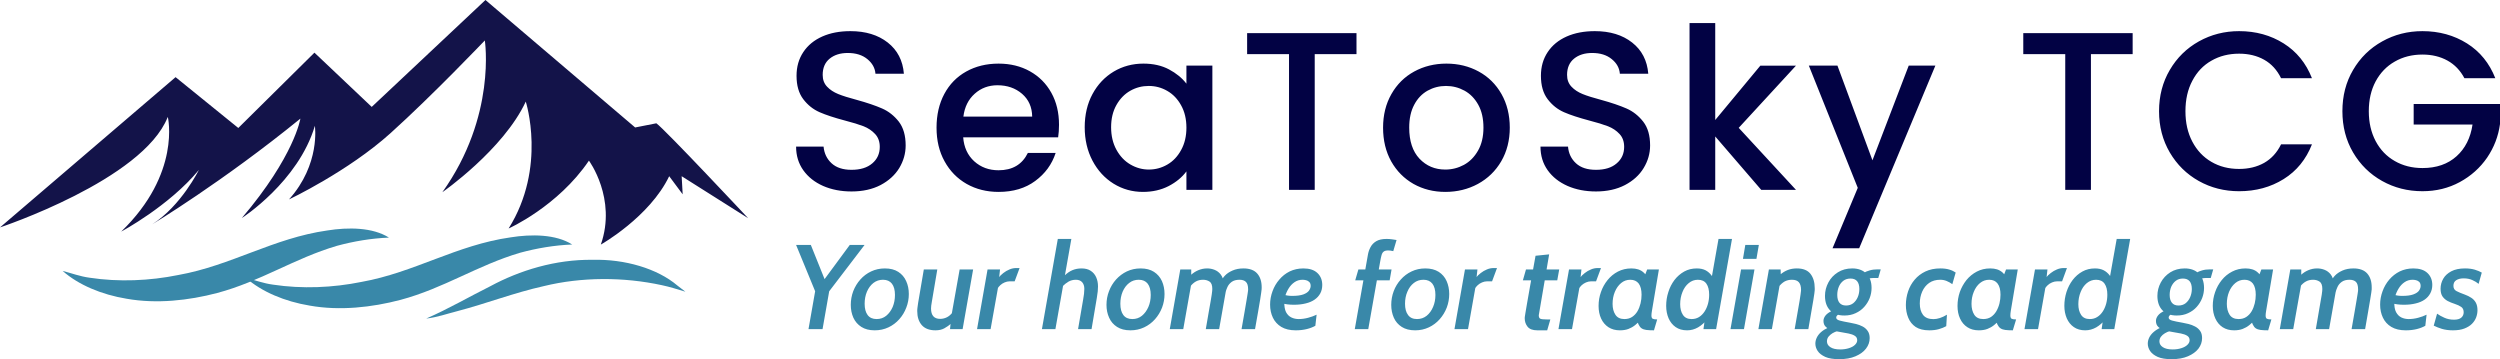 <svg viewBox="0 0 394.99 56.75" xmlns="http://www.w3.org/2000/svg" data-name="Layer 2" id="Layer_2">
  <defs>
    <style>
      .cls-1 {
        fill: #131349;
      }

      .cls-2 {
        fill: #020244;
      }

      .cls-3 {
        fill: #3988a9;
      }
    </style>
  </defs>
  <g data-name="Layer 1" id="Layer_1-2">
    <path d="M118.19,34.46s-13.1-13.99-14.49-14.98l-3.35.66L76.7,0l-17.97,16.89-9.05-8.57-12.03,11.9-9.91-8.03L0,35.93s22.54-7.48,26.49-17.41l.03-.02s2.13,8.92-7.37,18.09c0,0,7.53-4.01,12.27-9.74,0,0-2.78,5.65-7.37,8.59,0,0,11.13-6.71,23.41-16.7,0,0-.91,5.9-9.25,15.71,0,0,8.92-5.73,11.54-14.57,0,0,.91,6.06-4.09,11.63,0,0,9.33-4.42,16.04-10.47s14.9-14.65,14.9-14.65c0,0,1.88,11.95-6.71,23.98,0,0,9.65-6.72,13.18-14.32,0,0,3.35,10.39-2.71,20.05,0,0,7.77-3.46,12.69-10.72,0,0,4.42,5.98,1.88,13.26,0,0,7.7-4.34,10.8-10.8l2.13,2.86-.16-2.86,10.48,6.62Z" class="cls-1"></path>
    <path d="M90.42,38.64c-2.59-1.65-6.48-1.66-9.74-1.14-8.55,1.21-15.18,5.54-23.56,7.04-4.52.92-9.4,1.13-14,.43-1.51-.2-2.85-.71-4.28-1.08,2.49,2.2,6.15,3.75,10.12,4.4,4.74.84,9.79.28,14.31-.91,6.84-1.82,12.18-5.47,18.91-7.45,2.63-.71,5.41-1.19,8.24-1.3Z" class="cls-3"></path>
    <path d="M61.47,37.55c-2.59-1.65-6.48-1.66-9.74-1.14-8.55,1.21-15.18,5.54-23.56,7.04-4.52.92-9.4,1.13-14,.43-1.51-.2-2.85-.71-4.28-1.08,2.49,2.2,6.15,3.75,10.12,4.4,4.74.84,9.79.28,14.31-.91,6.84-1.82,12.18-5.47,18.91-7.45,2.62-.71,5.4-1.19,8.24-1.3Z" class="cls-3"></path>
    <path d="M93.68,41.05c-5.93-.09-11.6,1.69-16.17,4.15-3.41,1.7-6.61,3.58-10.17,5.13,1.73-.19,3.29-.76,4.92-1.17,4.63-1.21,8.95-2.91,13.68-3.96,5.94-1.45,12.57-1.46,18.64-.14,1.29.28,2.21.57,3.71,1.03-.44-.32-.86-.66-1.27-.98-3.17-2.69-8.32-4.19-13.36-4.06Z" class="cls-3"></path>
    <path d="M129.96,52h-2.22l1.22-6.95.21,1.89-3.39-8.24h2.33l2.54,6.32-.96-.12,4.57-6.2h2.34l-6.2,8.12.78-1.77-1.22,6.95ZM138.2,52.19h0c-.85,0-1.55-.18-2.11-.54-.56-.36-.98-.84-1.26-1.45-.27-.61-.41-1.29-.41-2.03h0c0-.75.13-1.48.39-2.17.27-.69.64-1.3,1.12-1.84.48-.54,1.05-.97,1.71-1.28s1.38-.47,2.17-.47h0c.85,0,1.55.18,2.11.54.56.36.98.85,1.25,1.46.28.61.42,1.29.42,2.04h0c0,.75-.13,1.46-.4,2.15-.26.69-.63,1.3-1.11,1.84s-1.05.97-1.71,1.28c-.66.31-1.38.47-2.17.47ZM138.5,50.41h0c.58,0,1.09-.17,1.52-.52.43-.35.77-.82,1.02-1.39.24-.58.36-1.21.36-1.9h0c0-.77-.16-1.36-.48-1.78-.32-.41-.79-.62-1.41-.62h0c-.57,0-1.08.17-1.52.51-.43.34-.77.8-1.02,1.38-.24.57-.36,1.21-.36,1.9h0c0,.77.16,1.36.47,1.78.32.43.79.64,1.42.64ZM147.81,52.19h0c-.96,0-1.68-.27-2.17-.82-.48-.55-.72-1.29-.72-2.23h0c0-.17.01-.36.04-.56.02-.21.05-.45.1-.72h0l.9-5.29h2.13l-.86,5.09c-.05.25-.08.46-.1.63-.02.17-.03.32-.03.45h0c0,1.09.48,1.64,1.44,1.64h0c.39,0,.75-.09,1.08-.26.33-.17.62-.42.88-.77h0l-.2,1.73c-.35.33-.72.59-1.11.8s-.85.31-1.38.31ZM152.09,52h-1.99l.2-2.01,1.32-7.42h2.13l-1.66,9.43ZM156.51,52h-2.14l1.66-9.43h1.97l-.3,2.77-1.19,6.66ZM157.58,45.65h0l.16-1.73c.22-.29.48-.55.78-.78.31-.24.63-.43.98-.57.35-.15.71-.22,1.07-.22h.52l-.78,2.1h-.8c-.26,0-.52.06-.78.17-.26.11-.49.25-.69.44-.21.19-.36.38-.46.59ZM166.75,52h-2.13l2.51-14.25h2.14l-2.52,14.25ZM172.46,52h-2.13l.8-4.66c.05-.32.1-.62.14-.91.03-.29.05-.55.05-.8h0c0-.44-.12-.79-.35-1.05-.23-.25-.56-.38-.98-.38h0c-.43,0-.82.1-1.16.29-.33.19-.66.45-.99.78h0l.29-1.67c.44-.43.88-.74,1.32-.92.44-.18.91-.27,1.42-.27h0c.59,0,1.07.12,1.45.37.39.25.68.59.87,1.02.19.43.29.91.29,1.46h0c0,.21-.01.47-.04.77-.03.3-.08.65-.15,1.06h0l-.83,4.91ZM178.6,52.19h0c-.85,0-1.55-.18-2.11-.54-.56-.36-.98-.84-1.25-1.45-.28-.61-.42-1.29-.42-2.03h0c0-.75.13-1.48.4-2.17.26-.69.63-1.3,1.11-1.84.49-.54,1.06-.97,1.71-1.28.66-.31,1.38-.47,2.17-.47h0c.85,0,1.55.18,2.11.54.56.36.98.85,1.26,1.46.27.61.41,1.29.41,2.04h0c0,.75-.13,1.46-.39,2.15-.27.69-.64,1.3-1.12,1.84-.48.54-1.05.97-1.71,1.28-.66.31-1.38.47-2.17.47ZM178.9,50.41h0c.58,0,1.09-.17,1.52-.52.43-.35.77-.82,1.02-1.39.25-.58.37-1.21.37-1.9h0c0-.77-.16-1.36-.48-1.78-.32-.41-.79-.62-1.41-.62h0c-.58,0-1.09.17-1.52.51-.44.34-.78.8-1.03,1.38-.24.57-.36,1.21-.36,1.9h0c0,.77.16,1.36.47,1.78.32.43.79.64,1.42.64ZM186.95,52h-2.13l1.66-9.43h1.73v2.31s-1.26,7.12-1.26,7.12ZM192.62,52h-2.11c.18-1.07.33-1.96.46-2.67.13-.72.23-1.3.31-1.75.07-.45.13-.79.17-1.04.04-.25.06-.43.07-.56.01-.13.02-.23.02-.32h0c0-.59-.14-.98-.43-1.17-.29-.19-.64-.29-1.03-.29h0c-.43,0-.8.09-1.13.27-.32.18-.62.44-.89.79h0l.03-1.75c.37-.35.77-.62,1.22-.81.45-.19.92-.29,1.41-.29h0c.4,0,.79.07,1.17.22.38.15.71.39.98.74.27.35.45.85.52,1.48h0l.4.53-1.17,6.62ZM198.29,52h-2.13c.2-1.13.36-2.07.49-2.8.13-.73.23-1.32.3-1.76.07-.43.13-.76.16-.98.04-.23.06-.39.07-.48.01-.09.02-.18.02-.25h0c0-.58-.12-.98-.36-1.2-.23-.22-.56-.33-.99-.33h0c-.52,0-.93.11-1.24.33-.3.22-.53.49-.68.82-.15.32-.26.64-.32.95h0l-.61-1.82c.05-.31.23-.62.53-.93.3-.32.7-.59,1.21-.81.5-.22,1.07-.33,1.72-.33h0c.98,0,1.7.27,2.17.8.47.53.71,1.26.71,2.18h0c0,.09,0,.2-.01.32-.01.13-.04.31-.07.56-.03.25-.09.6-.16,1.06-.08.46-.18,1.07-.31,1.83-.13.75-.3,1.7-.5,2.84h0ZM202.64,47.94l.15-1.4c.23.08.45.13.66.16.2.03.43.05.7.05h0c.77,0,1.36-.08,1.79-.24.42-.16.71-.36.88-.6.17-.25.26-.49.26-.74h0c0-.27-.07-.47-.22-.62s-.31-.23-.51-.28c-.2-.05-.38-.07-.55-.07h0c-.48,0-.91.13-1.28.39-.37.25-.68.59-.93,1-.25.41-.44.84-.56,1.28h0l-.12.79c-.01.71.08,1.26.28,1.66.21.39.49.67.85.84.35.17.74.25,1.15.25h0c.5,0,.99-.07,1.48-.2.49-.13.94-.29,1.35-.49h0l-.2,1.75c-.37.21-.82.39-1.35.52s-1.11.2-1.74.2h0c-.93,0-1.69-.18-2.29-.54-.59-.36-1.04-.85-1.33-1.46-.29-.61-.44-1.3-.44-2.06h0c0-.73.13-1.43.38-2.11.25-.69.6-1.3,1.07-1.84.46-.55,1.01-.98,1.65-1.3.65-.31,1.37-.47,2.16-.47h0c.97,0,1.7.24,2.21.72.51.48.77,1.11.77,1.89h0c0,.49-.1.94-.31,1.33-.21.39-.51.72-.9.99-.39.27-.86.47-1.41.6-.55.14-1.16.21-1.85.21h0c-.36,0-.7-.02-1.02-.06-.32-.04-.58-.09-.78-.15h0ZM214.05,52l2.07-11.72c.07-.44.21-.85.42-1.24.2-.38.5-.69.9-.93.41-.24.95-.36,1.63-.36h0c.29,0,.57.02.85.06.29.04.53.08.73.11h0l-.52,1.76c-.2-.04-.36-.07-.47-.09-.12-.01-.24-.02-.35-.02h0c-.31,0-.54.06-.69.18-.15.11-.27.3-.34.56-.07.26-.15.6-.22,1.03h0l-1.88,10.66h-2.13ZM219.56,44.29h-5.44l.5-1.72h5.24l-.3,1.72ZM223.59,52.19h0c-.85,0-1.56-.18-2.12-.54-.56-.36-.98-.84-1.25-1.45-.27-.61-.41-1.29-.41-2.03h0c0-.75.13-1.48.39-2.17.26-.69.63-1.3,1.12-1.84.48-.54,1.05-.97,1.71-1.28.65-.31,1.37-.47,2.16-.47h0c.85,0,1.55.18,2.12.54.56.36.98.85,1.25,1.46.27.61.41,1.29.41,2.04h0c0,.75-.13,1.46-.39,2.15-.27.69-.64,1.3-1.12,1.84-.48.54-1.05.97-1.71,1.28s-1.38.47-2.16.47ZM223.88,50.41h0c.58,0,1.09-.17,1.53-.52.43-.35.77-.82,1.01-1.39.25-.58.37-1.21.37-1.9h0c0-.77-.16-1.36-.48-1.78-.32-.41-.79-.62-1.41-.62h0c-.58,0-1.09.17-1.52.51-.44.34-.78.8-1.02,1.38-.25.57-.37,1.21-.37,1.9h0c0,.77.16,1.36.48,1.78.31.43.78.64,1.41.64ZM231.94,52h-2.14l1.66-9.43h1.97l-.31,2.77-1.18,6.66ZM233.01,45.65h0l.16-1.73c.21-.29.47-.55.78-.78.31-.24.63-.43.98-.57.35-.15.71-.22,1.07-.22h.52l-.78,2.1h-.8c-.26,0-.52.06-.78.17-.26.11-.49.25-.69.44-.21.19-.36.38-.46.59ZM244.45,52.19h-1.56c-.72,0-1.23-.19-1.54-.57-.3-.38-.45-.82-.45-1.33h0s0-.1.01-.2c.01-.11.05-.32.1-.64.05-.33.14-.84.26-1.53.12-.69.29-1.64.5-2.85.21-1.21.49-2.77.84-4.66h0l2.15-.22-1.64,9.62c0,.31.09.49.27.56.18.07.5.1.97.1h.59l-.5,1.72ZM246.04,44.29h-5.43l.49-1.72h5.25l-.31,1.72ZM248.37,52h-2.14l1.67-9.43h1.96l-.3,2.77-1.19,6.66ZM249.45,45.65h0l.16-1.73c.21-.29.47-.55.78-.78.3-.24.63-.43.98-.57.35-.15.71-.22,1.07-.22h.51l-.78,2.1h-.8c-.26,0-.52.06-.78.17-.25.11-.48.25-.69.44-.2.19-.35.38-.45.59ZM255.93,52.19h0c-.69,0-1.29-.16-1.8-.49-.5-.33-.89-.78-1.16-1.37-.27-.58-.4-1.25-.4-2h0c0-.75.12-1.47.37-2.18.24-.7.59-1.33,1.05-1.9.45-.56,1-1.01,1.63-1.34.64-.33,1.35-.5,2.13-.5h0c.4,0,.76.05,1.07.15.32.1.61.26.86.49.26.23.48.53.66.9h0l-.76.33.67-1.71h1.85l-1.1,6.54c-.05.29-.08.54-.08.73h0c0,.28.07.45.2.52.13.07.37.11.71.11h0l-.51,1.72c-.49,0-.9-.02-1.21-.06-.31-.04-.56-.13-.75-.26-.19-.13-.34-.33-.47-.6-.13-.27-.25-.63-.38-1.07h0l.66.38c-.25.28-.52.54-.83.79-.31.25-.66.45-1.05.6-.39.15-.85.22-1.36.22ZM256.65,50.41h0c.47,0,.87-.11,1.21-.33.35-.23.63-.53.85-.9.22-.38.38-.8.49-1.25.11-.45.16-.91.16-1.37h0c0-.77-.15-1.35-.45-1.76-.31-.4-.75-.6-1.33-.6h0c-.55,0-1.03.17-1.45.52-.42.35-.75.81-.99,1.39-.24.57-.36,1.21-.36,1.9h0c0,.69.15,1.27.45,1.72.29.45.77.68,1.42.68ZM266.55,52.19h0c-.71,0-1.31-.17-1.8-.51-.49-.34-.86-.8-1.12-1.39-.25-.59-.38-1.24-.38-1.97h0c0-.74.11-1.46.34-2.17.22-.71.54-1.34.97-1.91.43-.56.95-1.01,1.54-1.34.59-.33,1.26-.49,1.99-.49h0c.54,0,1,.1,1.38.29.37.2.68.47.93.8.24.34.43.72.57,1.15h0l-.64-.17,1.19-6.73h2.13l-2.51,14.25h-2l.29-2.04.36.42c-.45.57-.95,1.02-1.5,1.34-.54.31-1.12.47-1.74.47ZM267.27,50.41h0c.43,0,.81-.1,1.16-.31.34-.21.63-.5.87-.86s.42-.77.55-1.23c.13-.47.19-.95.19-1.45h0c0-.73-.14-1.31-.43-1.73s-.74-.63-1.35-.63h0c-.55,0-1.03.18-1.45.53-.43.35-.76.82-.99,1.41-.24.59-.36,1.23-.36,1.92h0c0,.68.14,1.24.43,1.68.29.45.75.67,1.38.67ZM275.54,52h-2.13l1.67-9.43h2.12l-1.66,9.43ZM277.51,40.9h-2.13l.37-2.2h2.14l-.38,2.2ZM279.95,52h-2.13l1.66-9.43h1.85l.04,1.39-1.42,8.04ZM285.7,52h-2.15c.19-1.11.35-2.02.48-2.75.13-.72.23-1.3.3-1.73.07-.43.12-.76.15-.99.03-.23.05-.39.06-.48.01-.09.02-.17.02-.23h0c0-.56-.12-.97-.35-1.23-.23-.26-.59-.39-1.1-.39h0c-.42,0-.8.09-1.14.27-.33.19-.64.46-.91.82h0l.19-1.89c.4-.34.81-.59,1.24-.75.42-.16.89-.24,1.4-.24h0c.98,0,1.7.28,2.15.85.45.57.68,1.33.68,2.28h0c0,.07,0,.17,0,.29-.01.11-.03.29-.06.54-.03.24-.09.59-.16,1.04-.08.45-.18,1.05-.31,1.8-.13.74-.29,1.67-.48,2.79h0ZM291.41,49.85h0c-.99,0-1.74-.27-2.27-.82-.53-.55-.8-1.31-.8-2.28h0c0-.75.18-1.45.53-2.11.35-.67.85-1.2,1.5-1.61.64-.41,1.4-.62,2.28-.62h0c.93,0,1.67.27,2.22.81.55.53.83,1.29.83,2.28h0c0,.55-.1,1.08-.3,1.6-.2.51-.49.98-.86,1.39-.37.42-.83.75-1.36.99-.53.25-1.12.37-1.77.37ZM291.66,48.27h0c.45,0,.83-.12,1.14-.36.31-.25.55-.57.72-.97s.25-.83.25-1.28h0c0-.54-.12-.95-.35-1.23-.23-.28-.58-.42-1.05-.42h0c-.45,0-.83.12-1.14.36s-.55.56-.71.95c-.16.39-.24.82-.24,1.28h0c0,.53.11.94.34,1.23.23.29.58.44,1.04.44ZM290.58,56.75h0c-.91,0-1.64-.12-2.19-.36-.55-.25-.95-.56-1.2-.93-.25-.38-.37-.77-.37-1.17h0c0-.33.08-.65.23-.96.15-.31.37-.6.68-.87.31-.27.7-.51,1.16-.72h0l1.43.57c-.27.07-.54.19-.8.34-.25.15-.46.34-.63.55-.16.21-.24.46-.24.73h0c0,.38.18.69.54.92.36.24.88.36,1.56.36h0c.51,0,.96-.07,1.37-.2.41-.13.73-.3.96-.53.23-.22.35-.46.35-.73h0c0-.31-.13-.54-.39-.7-.25-.16-.58-.28-.99-.36s-.83-.16-1.28-.23c-.45-.07-.88-.16-1.29-.28-.41-.12-.74-.29-.99-.52-.26-.23-.39-.55-.39-.96h0c0-.29.11-.58.33-.86.23-.28.57-.52,1.02-.72h0l1.11.53c-.13.05-.23.12-.32.21-.09.09-.13.2-.13.32h0c0,.21.19.37.56.47.37.1.9.21,1.59.33h0c.31.05.64.12.99.21.36.09.7.22,1.03.39.33.17.59.4.8.7.21.29.32.67.32,1.14h0c0,.6-.19,1.15-.58,1.66-.38.5-.93.9-1.66,1.21-.72.31-1.58.46-2.58.46ZM295.25,44.02h0l-.71-.95c.21-.13.5-.24.87-.35.37-.11.78-.16,1.23-.16h.51l-.39,1.36h-.75c-.06,0-.17,0-.32.02-.15.01-.3.04-.44.08ZM304.81,52.19h0c-.89,0-1.6-.18-2.14-.53-.53-.36-.92-.84-1.17-1.45-.25-.6-.38-1.27-.38-2.01h0c0-.75.12-1.47.35-2.16.23-.69.58-1.31,1.04-1.85.46-.55,1.03-.98,1.7-1.3.68-.32,1.46-.48,2.35-.48h0c.55,0,1.02.06,1.42.18.41.12.74.28,1.01.47h0l-.53,1.84c-.29-.21-.59-.38-.91-.51s-.65-.19-1-.19h0c-.69,0-1.27.17-1.75.5-.48.34-.85.8-1.1,1.37-.25.57-.38,1.19-.38,1.88h0c0,.75.17,1.35.51,1.8.35.45.89.67,1.64.67h0c.66,0,1.37-.23,2.14-.7h0l-.11,1.81c-.33.19-.71.34-1.16.47-.45.13-.96.19-1.53.19ZM312.64,52.19h0c-.7,0-1.3-.16-1.8-.49-.51-.33-.89-.78-1.16-1.37-.27-.58-.4-1.25-.4-2h0c0-.75.12-1.47.36-2.18.25-.7.6-1.33,1.05-1.9.46-.56,1.01-1.01,1.64-1.34s1.34-.5,2.12-.5h0c.4,0,.76.05,1.08.15.31.1.6.26.86.49.25.23.47.53.66.9h0l-.76.33.66-1.71h1.85l-1.1,6.54c-.05.29-.07.54-.07.73h0c0,.28.07.45.2.52.13.07.36.11.71.11h0l-.52,1.72c-.49,0-.89-.02-1.2-.06-.31-.04-.56-.13-.75-.26-.19-.13-.35-.33-.48-.6-.13-.27-.25-.63-.38-1.07h0l.67.38c-.25.28-.52.54-.83.79-.31.25-.66.45-1.05.6-.39.15-.85.22-1.36.22ZM313.35,50.41h0c.47,0,.87-.11,1.22-.33.34-.23.62-.53.84-.9.22-.38.39-.8.5-1.25.11-.45.16-.91.16-1.37h0c0-.77-.15-1.35-.46-1.76-.3-.4-.74-.6-1.33-.6h0c-.54,0-1.02.17-1.45.52-.42.35-.75.81-.98,1.39-.24.57-.36,1.21-.36,1.9h0c0,.69.15,1.27.44,1.72.29.45.77.68,1.42.68ZM322,52h-2.14l1.66-9.43h1.97l-.31,2.77-1.18,6.66ZM323.07,45.65h0l.16-1.73c.21-.29.47-.55.78-.78.31-.24.63-.43.98-.57.35-.15.71-.22,1.07-.22h.51l-.77,2.1h-.8c-.26,0-.52.06-.78.17-.26.11-.49.25-.69.44-.21.19-.36.38-.46.59ZM329.45,52.19h0c-.7,0-1.3-.17-1.79-.51-.49-.34-.86-.8-1.12-1.39-.25-.59-.38-1.24-.38-1.97h0c0-.74.11-1.46.33-2.17.23-.71.55-1.34.98-1.91.43-.56.94-1.01,1.54-1.34.59-.33,1.26-.49,1.99-.49h0c.54,0,1,.1,1.37.29.38.2.69.47.94.8.24.34.43.72.57,1.15h0l-.65-.17,1.2-6.73h2.13l-2.51,14.25h-2l.29-2.04.36.42c-.45.57-.95,1.02-1.5,1.34-.55.31-1.13.47-1.75.47ZM330.18,50.41h0c.43,0,.81-.1,1.15-.31.35-.21.64-.5.88-.86s.42-.77.55-1.23c.13-.47.19-.95.19-1.45h0c0-.73-.14-1.31-.43-1.73-.29-.42-.74-.63-1.35-.63h0c-.55,0-1.03.18-1.46.53-.42.35-.75.82-.98,1.41-.24.59-.36,1.23-.36,1.92h0c0,.68.14,1.24.43,1.68.29.45.75.67,1.38.67ZM343.93,49.85h0c-.98,0-1.74-.27-2.27-.82-.53-.55-.8-1.31-.8-2.28h0c0-.75.18-1.45.53-2.11.36-.67.86-1.2,1.5-1.61.65-.41,1.41-.62,2.29-.62h0c.93,0,1.67.27,2.22.81.55.53.83,1.29.83,2.28h0c0,.55-.1,1.08-.3,1.6-.2.51-.49.98-.86,1.39-.37.42-.83.75-1.36.99-.53.25-1.13.37-1.78.37ZM344.19,48.27h0c.44,0,.82-.12,1.13-.36.31-.25.55-.57.72-.97.17-.4.26-.83.26-1.28h0c0-.54-.12-.95-.35-1.23-.24-.28-.59-.42-1.06-.42h0c-.44,0-.82.12-1.13.36-.31.24-.55.56-.72.95-.16.39-.24.82-.24,1.28h0c0,.53.12.94.35,1.23.23.29.57.44,1.04.44ZM343.1,56.75h0c-.91,0-1.64-.12-2.19-.36-.55-.25-.95-.56-1.2-.93-.25-.38-.37-.77-.37-1.17h0c0-.33.08-.65.23-.96.15-.31.38-.6.69-.87.31-.27.69-.51,1.15-.72h0l1.44.57c-.28.07-.55.19-.8.34-.26.15-.47.34-.63.55-.16.21-.24.46-.24.73h0c0,.38.18.69.54.92.36.24.88.36,1.56.36h0c.51,0,.96-.07,1.36-.2.41-.13.73-.3.96-.53.23-.22.35-.46.35-.73h0c0-.31-.13-.54-.38-.7-.25-.16-.58-.28-.99-.36s-.84-.16-1.29-.23c-.45-.07-.88-.16-1.29-.28-.41-.12-.74-.29-.99-.52-.25-.23-.38-.55-.38-.96h0c0-.29.11-.58.33-.86.22-.28.56-.52,1.01-.72h0l1.12.53c-.13.05-.23.12-.32.21-.09.09-.13.2-.13.32h0c0,.21.18.37.55.47s.9.21,1.6.33h0c.3.05.63.12.99.21.36.09.7.22,1.02.39.33.17.6.4.81.7.21.29.31.67.31,1.14h0c0,.6-.19,1.15-.57,1.66-.39.5-.94.9-1.66,1.21-.72.31-1.58.46-2.59.46ZM347.78,44.02h0l-.71-.95c.2-.13.49-.24.86-.35.37-.11.79-.16,1.24-.16h.51l-.39,1.36h-.75c-.07,0-.17,0-.32.02-.15.01-.3.04-.44.08ZM352.98,52.19h0c-.7,0-1.3-.16-1.81-.49-.5-.33-.88-.78-1.15-1.37-.27-.58-.41-1.25-.41-2h0c0-.75.12-1.47.37-2.18.24-.7.59-1.33,1.05-1.9.45-.56,1-1.01,1.64-1.34.63-.33,1.34-.5,2.12-.5h0c.4,0,.76.05,1.07.15.32.1.61.26.86.49.26.23.48.53.66.9h0l-.76.33.67-1.71h1.85l-1.1,6.54c-.05.29-.08.54-.08.73h0c0,.28.07.45.2.52.13.07.37.11.71.11h0l-.51,1.72c-.49,0-.89-.02-1.2-.06-.31-.04-.57-.13-.76-.26-.19-.13-.34-.33-.47-.6-.13-.27-.25-.63-.38-1.07h0l.66.38c-.25.28-.52.54-.83.79-.31.25-.66.45-1.05.6-.39.15-.84.22-1.35.22ZM353.69,50.41h0c.47,0,.87-.11,1.21-.33.35-.23.63-.53.85-.9.22-.38.38-.8.49-1.25.11-.45.16-.91.16-1.37h0c0-.77-.15-1.35-.45-1.76-.31-.4-.75-.6-1.33-.6h0c-.55,0-1.03.17-1.45.52s-.75.81-.99,1.39c-.23.57-.35,1.21-.35,1.9h0c0,.69.15,1.27.44,1.72.29.45.77.68,1.42.68ZM362.32,52h-2.12l1.66-9.43h1.73v2.31s-1.27,7.12-1.27,7.12ZM367.99,52h-2.1c.18-1.07.33-1.96.46-2.67.13-.72.23-1.3.3-1.75.08-.45.14-.79.18-1.04.03-.25.06-.43.07-.56.01-.13.02-.23.02-.32h0c0-.59-.15-.98-.44-1.17-.29-.19-.63-.29-1.02-.29h0c-.43,0-.8.09-1.13.27-.33.18-.63.44-.9.79h0l.04-1.75c.36-.35.76-.62,1.21-.81.45-.19.92-.29,1.41-.29h0c.41,0,.8.07,1.18.22.38.15.71.39.98.74.27.35.44.85.51,1.48h0l.4.53-1.17,6.62ZM373.67,52h-2.13c.2-1.13.36-2.07.49-2.8.13-.73.23-1.32.3-1.76.07-.43.13-.76.16-.98.03-.23.06-.39.07-.48,0-.09.01-.18.01-.25h0c0-.58-.12-.98-.35-1.2-.23-.22-.57-.33-1-.33h0c-.51,0-.92.11-1.23.33-.31.22-.53.49-.68.82-.15.32-.26.64-.32.95h0l-.62-1.82c.06-.31.24-.62.54-.93.3-.32.7-.59,1.2-.81s1.08-.33,1.73-.33h0c.97,0,1.7.27,2.17.8.47.53.71,1.26.71,2.18h0c0,.09,0,.2,0,.32-.01.13-.04.31-.07.56-.03.25-.09.6-.17,1.06-.07.46-.18,1.07-.31,1.83-.13.75-.29,1.7-.49,2.84h0ZM378.02,47.94l.15-1.4c.23.08.45.13.65.16.21.03.44.05.71.05h0c.77,0,1.36-.08,1.78-.24.43-.16.72-.36.89-.6.17-.25.25-.49.25-.74h0c0-.27-.07-.47-.21-.62-.14-.14-.31-.23-.51-.28-.2-.05-.38-.07-.55-.07h0c-.48,0-.91.13-1.28.39-.37.25-.68.59-.93,1-.25.41-.44.84-.56,1.28h0l-.12.79c-.02.71.07,1.26.28,1.66.21.39.49.67.84.84.36.17.74.25,1.15.25h0c.5,0,1-.07,1.49-.2.49-.13.94-.29,1.34-.49h0l-.2,1.75c-.37.21-.82.39-1.34.52-.53.13-1.11.2-1.74.2h0c-.93,0-1.69-.18-2.29-.54-.6-.36-1.04-.85-1.33-1.46-.29-.61-.44-1.3-.44-2.06h0c0-.73.13-1.43.38-2.11.25-.69.6-1.3,1.06-1.84.47-.55,1.02-.98,1.66-1.3.65-.31,1.36-.47,2.15-.47h0c.97,0,1.71.24,2.22.72.51.48.77,1.11.77,1.89h0c0,.49-.11.94-.32,1.33-.21.39-.5.72-.89.99-.39.27-.86.47-1.41.6-.55.14-1.16.21-1.85.21h0c-.36,0-.7-.02-1.02-.06-.32-.04-.58-.09-.78-.15h0ZM387.55,52.19h0c-.65,0-1.23-.08-1.74-.23-.51-.16-.94-.33-1.29-.51h0l.53-1.89c.3.22.68.43,1.15.64.46.21.97.31,1.52.31h0c.53,0,.91-.11,1.16-.33.25-.22.37-.5.37-.84h0c0-.39-.13-.67-.39-.85s-.6-.34-1.03-.48h0c-.41-.13-.78-.28-1.12-.46-.33-.18-.6-.42-.81-.72-.2-.3-.3-.7-.3-1.21h0c0-.56.14-1.09.42-1.58.28-.49.71-.88,1.28-1.18.57-.3,1.29-.45,2.16-.45h0c.59,0,1.11.07,1.55.2.45.14.81.29,1.1.46h0l-.5,1.78c-.28-.23-.62-.44-1.01-.61-.39-.17-.84-.26-1.35-.26h0c-.47,0-.85.09-1.16.28-.31.19-.46.49-.46.9h0c0,.39.16.66.48.83s.76.35,1.31.55h0c.39.14.73.31,1.03.51.31.2.55.46.72.77.17.31.26.71.26,1.2h0c0,.37-.07.75-.21,1.13-.14.37-.36.71-.67,1.02s-.71.55-1.2.74c-.49.19-1.09.28-1.8.28Z" class="cls-3"></path>
    <path d="M134.54,30.25c-1.66,0-3.16-.29-4.49-.87-1.33-.59-2.37-1.41-3.13-2.48-.76-1.07-1.14-2.31-1.14-3.74h4.34c.1,1.07.52,1.95,1.27,2.64.75.69,1.8,1.03,3.15,1.03h0c1.4,0,2.49-.34,3.28-1.02.79-.67,1.18-1.54,1.18-2.61h0c0-.83-.25-1.51-.74-2.03-.49-.53-1.09-.93-1.81-1.22-.73-.28-1.73-.59-3.01-.92h0c-1.62-.43-2.93-.86-3.94-1.3s-1.87-1.12-2.58-2.05c-.71-.93-1.07-2.16-1.07-3.71h0c0-1.43.36-2.67,1.07-3.74s1.71-1.89,2.99-2.46c1.28-.57,2.76-.85,4.45-.85h0c2.4,0,4.37.6,5.9,1.8,1.53,1.2,2.38,2.84,2.55,4.93h-4.49c-.07-.9-.5-1.67-1.28-2.31-.79-.65-1.82-.97-3.1-.97h0c-1.17,0-2.12.3-2.85.89-.74.6-1.11,1.46-1.11,2.57h0c0,.76.23,1.38.7,1.87.46.49,1.05.87,1.76,1.16.71.29,1.69.59,2.92.92h0c1.64.45,2.98.91,4.01,1.36,1.03.45,1.91,1.15,2.64,2.08.72.94,1.08,2.19,1.08,3.76h0c0,1.26-.34,2.45-1.01,3.57-.68,1.11-1.67,2.01-2.96,2.69-1.29.67-2.82,1.01-4.58,1.01h0ZM167.32,19.7c0,.74-.05,1.41-.14,2h-15c.12,1.57.7,2.83,1.74,3.78,1.05.95,2.33,1.42,3.85,1.42h0c2.19,0,3.73-.91,4.63-2.74h4.39c-.59,1.81-1.67,3.28-3.23,4.43-1.55,1.15-3.48,1.73-5.79,1.73h0c-1.87,0-3.55-.42-5.04-1.26-1.49-.85-2.65-2.04-3.49-3.57-.85-1.53-1.27-3.3-1.27-5.32h0c0-2.02.41-3.8,1.23-5.33s1.97-2.71,3.46-3.54c1.49-.83,3.19-1.25,5.11-1.25h0c1.85,0,3.5.4,4.95,1.21,1.45.81,2.58,1.94,3.39,3.4.81,1.46,1.21,3.14,1.21,5.04h0ZM152.21,18.42h10.87c-.02-1.49-.55-2.69-1.6-3.6-1.05-.9-2.34-1.35-3.89-1.35h0c-1.4,0-2.6.45-3.59,1.34-1,.89-1.6,2.09-1.79,3.61h0ZM171.38,20.1c0-1.97.41-3.72,1.23-5.24.82-1.52,1.94-2.7,3.35-3.55,1.41-.84,2.98-1.26,4.69-1.26h0c1.54,0,2.89.3,4.04.91,1.15.61,2.07,1.36,2.76,2.26h0v-2.85h4.1v19.63h-4.1v-2.92c-.69.93-1.62,1.7-2.81,2.32-1.19.61-2.54.92-4.06.92h0c-1.69,0-3.23-.43-4.64-1.3-1.4-.87-2.51-2.08-3.33-3.63-.82-1.56-1.23-3.32-1.23-5.29h0ZM187.45,20.17c0-1.35-.28-2.53-.84-3.53-.55-1-1.28-1.76-2.19-2.28-.9-.52-1.87-.78-2.92-.78h0c-1.05,0-2.02.25-2.92.76-.9.51-1.63,1.26-2.19,2.25s-.84,2.16-.84,3.51h0c0,1.35.28,2.54.84,3.56.56,1.02,1.3,1.8,2.21,2.33.91.53,1.88.8,2.9.8h0c1.05,0,2.02-.26,2.92-.78.91-.52,1.64-1.29,2.19-2.3.56-1.01.84-2.19.84-3.54h0ZM197.04,5.24h17.28v3.31h-6.6v21.45h-4.06V8.55h-6.62v-3.31ZM228.35,30.32c-1.85,0-3.52-.42-5.02-1.26-1.49-.85-2.67-2.04-3.53-3.57-.85-1.53-1.28-3.3-1.28-5.32h0c0-2,.44-3.77,1.32-5.31.88-1.55,2.08-2.73,3.6-3.56,1.52-.83,3.22-1.25,5.09-1.25h0c1.88,0,3.58.42,5.1,1.25,1.52.83,2.72,2.01,3.6,3.56.87,1.54,1.31,3.31,1.31,5.31h0c0,1.99-.45,3.76-1.35,5.31-.9,1.54-2.13,2.73-3.69,3.58-1.55.84-3.27,1.26-5.15,1.26h0ZM228.35,26.79c1.05,0,2.03-.25,2.94-.74.92-.5,1.66-1.25,2.23-2.25.57-.99.86-2.2.86-3.63h0c0-1.43-.27-2.63-.82-3.62-.55-.99-1.27-1.73-2.18-2.23-.9-.49-1.87-.74-2.92-.74h0c-1.05,0-2.01.25-2.9.74-.89.5-1.6,1.24-2.12,2.23-.53.99-.79,2.19-.79,3.62h0c0,2.11.54,3.75,1.62,4.9,1.09,1.15,2.45,1.72,4.08,1.72h0ZM252.16,30.25c-1.67,0-3.16-.29-4.49-.87-1.33-.59-2.38-1.41-3.14-2.48-.76-1.07-1.14-2.31-1.14-3.74h4.35c.09,1.07.51,1.95,1.26,2.64.75.69,1.8,1.03,3.16,1.03h0c1.4,0,2.49-.34,3.27-1.02.79-.67,1.18-1.54,1.18-2.61h0c0-.83-.24-1.51-.73-2.03-.49-.53-1.09-.93-1.82-1.22-.73-.28-1.73-.59-3.01-.92h0c-1.61-.43-2.93-.86-3.94-1.3-1.01-.44-1.87-1.12-2.58-2.05-.71-.93-1.07-2.16-1.07-3.71h0c0-1.43.36-2.67,1.07-3.74s1.71-1.89,2.99-2.46c1.29-.57,2.77-.85,4.46-.85h0c2.4,0,4.36.6,5.89,1.8,1.53,1.2,2.38,2.84,2.55,4.93h-4.49c-.07-.9-.49-1.67-1.28-2.31-.79-.65-1.82-.97-3.1-.97h0c-1.17,0-2.12.3-2.85.89-.74.6-1.11,1.46-1.11,2.57h0c0,.76.23,1.38.7,1.87.46.49,1.05.87,1.76,1.16.71.29,1.69.59,2.92.92h0c1.64.45,2.98.91,4.01,1.36,1.03.45,1.91,1.15,2.64,2.08.73.94,1.09,2.19,1.09,3.76h0c0,1.26-.34,2.45-1.02,3.57-.67,1.11-1.66,2.01-2.96,2.69-1.29.67-2.82,1.01-4.57,1.01h0ZM283.76,10.37l-9.05,9.83,9.05,9.8h-5.49l-7.27-8.44v8.44h-4.06V3.64h4.06v15.32l7.13-8.59h5.63ZM301.57,10.37h4.21l-12.04,28.86h-4.21l3.99-9.55-7.73-19.31h4.52l5.53,14.96,5.73-14.96ZM319.67,5.24h17.28v3.31h-6.59v21.45h-4.06V8.55h-6.63v-3.31ZM341.12,17.57c0-2.43.57-4.6,1.7-6.52,1.13-1.93,2.66-3.43,4.59-4.51,1.94-1.08,4.06-1.62,6.36-1.62h0c2.64,0,4.99.65,7.04,1.94,2.05,1.29,3.54,3.13,4.47,5.5h-4.88c-.64-1.31-1.53-2.28-2.67-2.92-1.14-.64-2.46-.96-3.96-.96h0c-1.64,0-3.1.37-4.38,1.11-1.29.73-2.29,1.79-3.01,3.17-.73,1.37-1.09,2.98-1.09,4.81h0c0,1.83.36,3.43,1.09,4.81.72,1.37,1.72,2.44,3.01,3.19,1.28.75,2.74,1.12,4.38,1.12h0c1.5,0,2.82-.32,3.96-.96,1.14-.65,2.03-1.62,2.67-2.93h4.88c-.93,2.38-2.42,4.21-4.47,5.49-2.05,1.28-4.4,1.92-7.04,1.92h0c-2.33,0-4.45-.54-6.38-1.62-1.92-1.08-3.44-2.58-4.57-4.5-1.13-1.93-1.7-4.1-1.7-6.52h0ZM394.25,12.36h-4.88c-.65-1.23-1.54-2.16-2.68-2.79-1.14-.63-2.46-.95-3.95-.95h0c-1.64,0-3.1.37-4.38,1.11-1.29.73-2.29,1.78-3.02,3.13-.72,1.35-1.08,2.92-1.08,4.71h0c0,1.78.36,3.35,1.08,4.72.73,1.37,1.73,2.42,3.02,3.15,1.28.74,2.74,1.11,4.38,1.11h0c2.21,0,4-.62,5.38-1.86,1.37-1.23,2.22-2.91,2.53-5.02h-9.3v-3.24h13.64v3.17c-.26,1.92-.94,3.69-2.04,5.31-1.11,1.61-2.55,2.9-4.32,3.86-1.77.96-3.73,1.44-5.89,1.44h0c-2.33,0-4.45-.54-6.38-1.62s-3.45-2.58-4.58-4.5c-1.13-1.93-1.69-4.1-1.69-6.52h0c0-2.43.56-4.6,1.69-6.52,1.13-1.93,2.66-3.43,4.6-4.51,1.93-1.08,4.05-1.62,6.36-1.62h0c2.63,0,4.98.65,7.04,1.94,2.05,1.29,3.54,3.13,4.47,5.5h0Z" class="cls-2"></path>
  </g>
</svg>